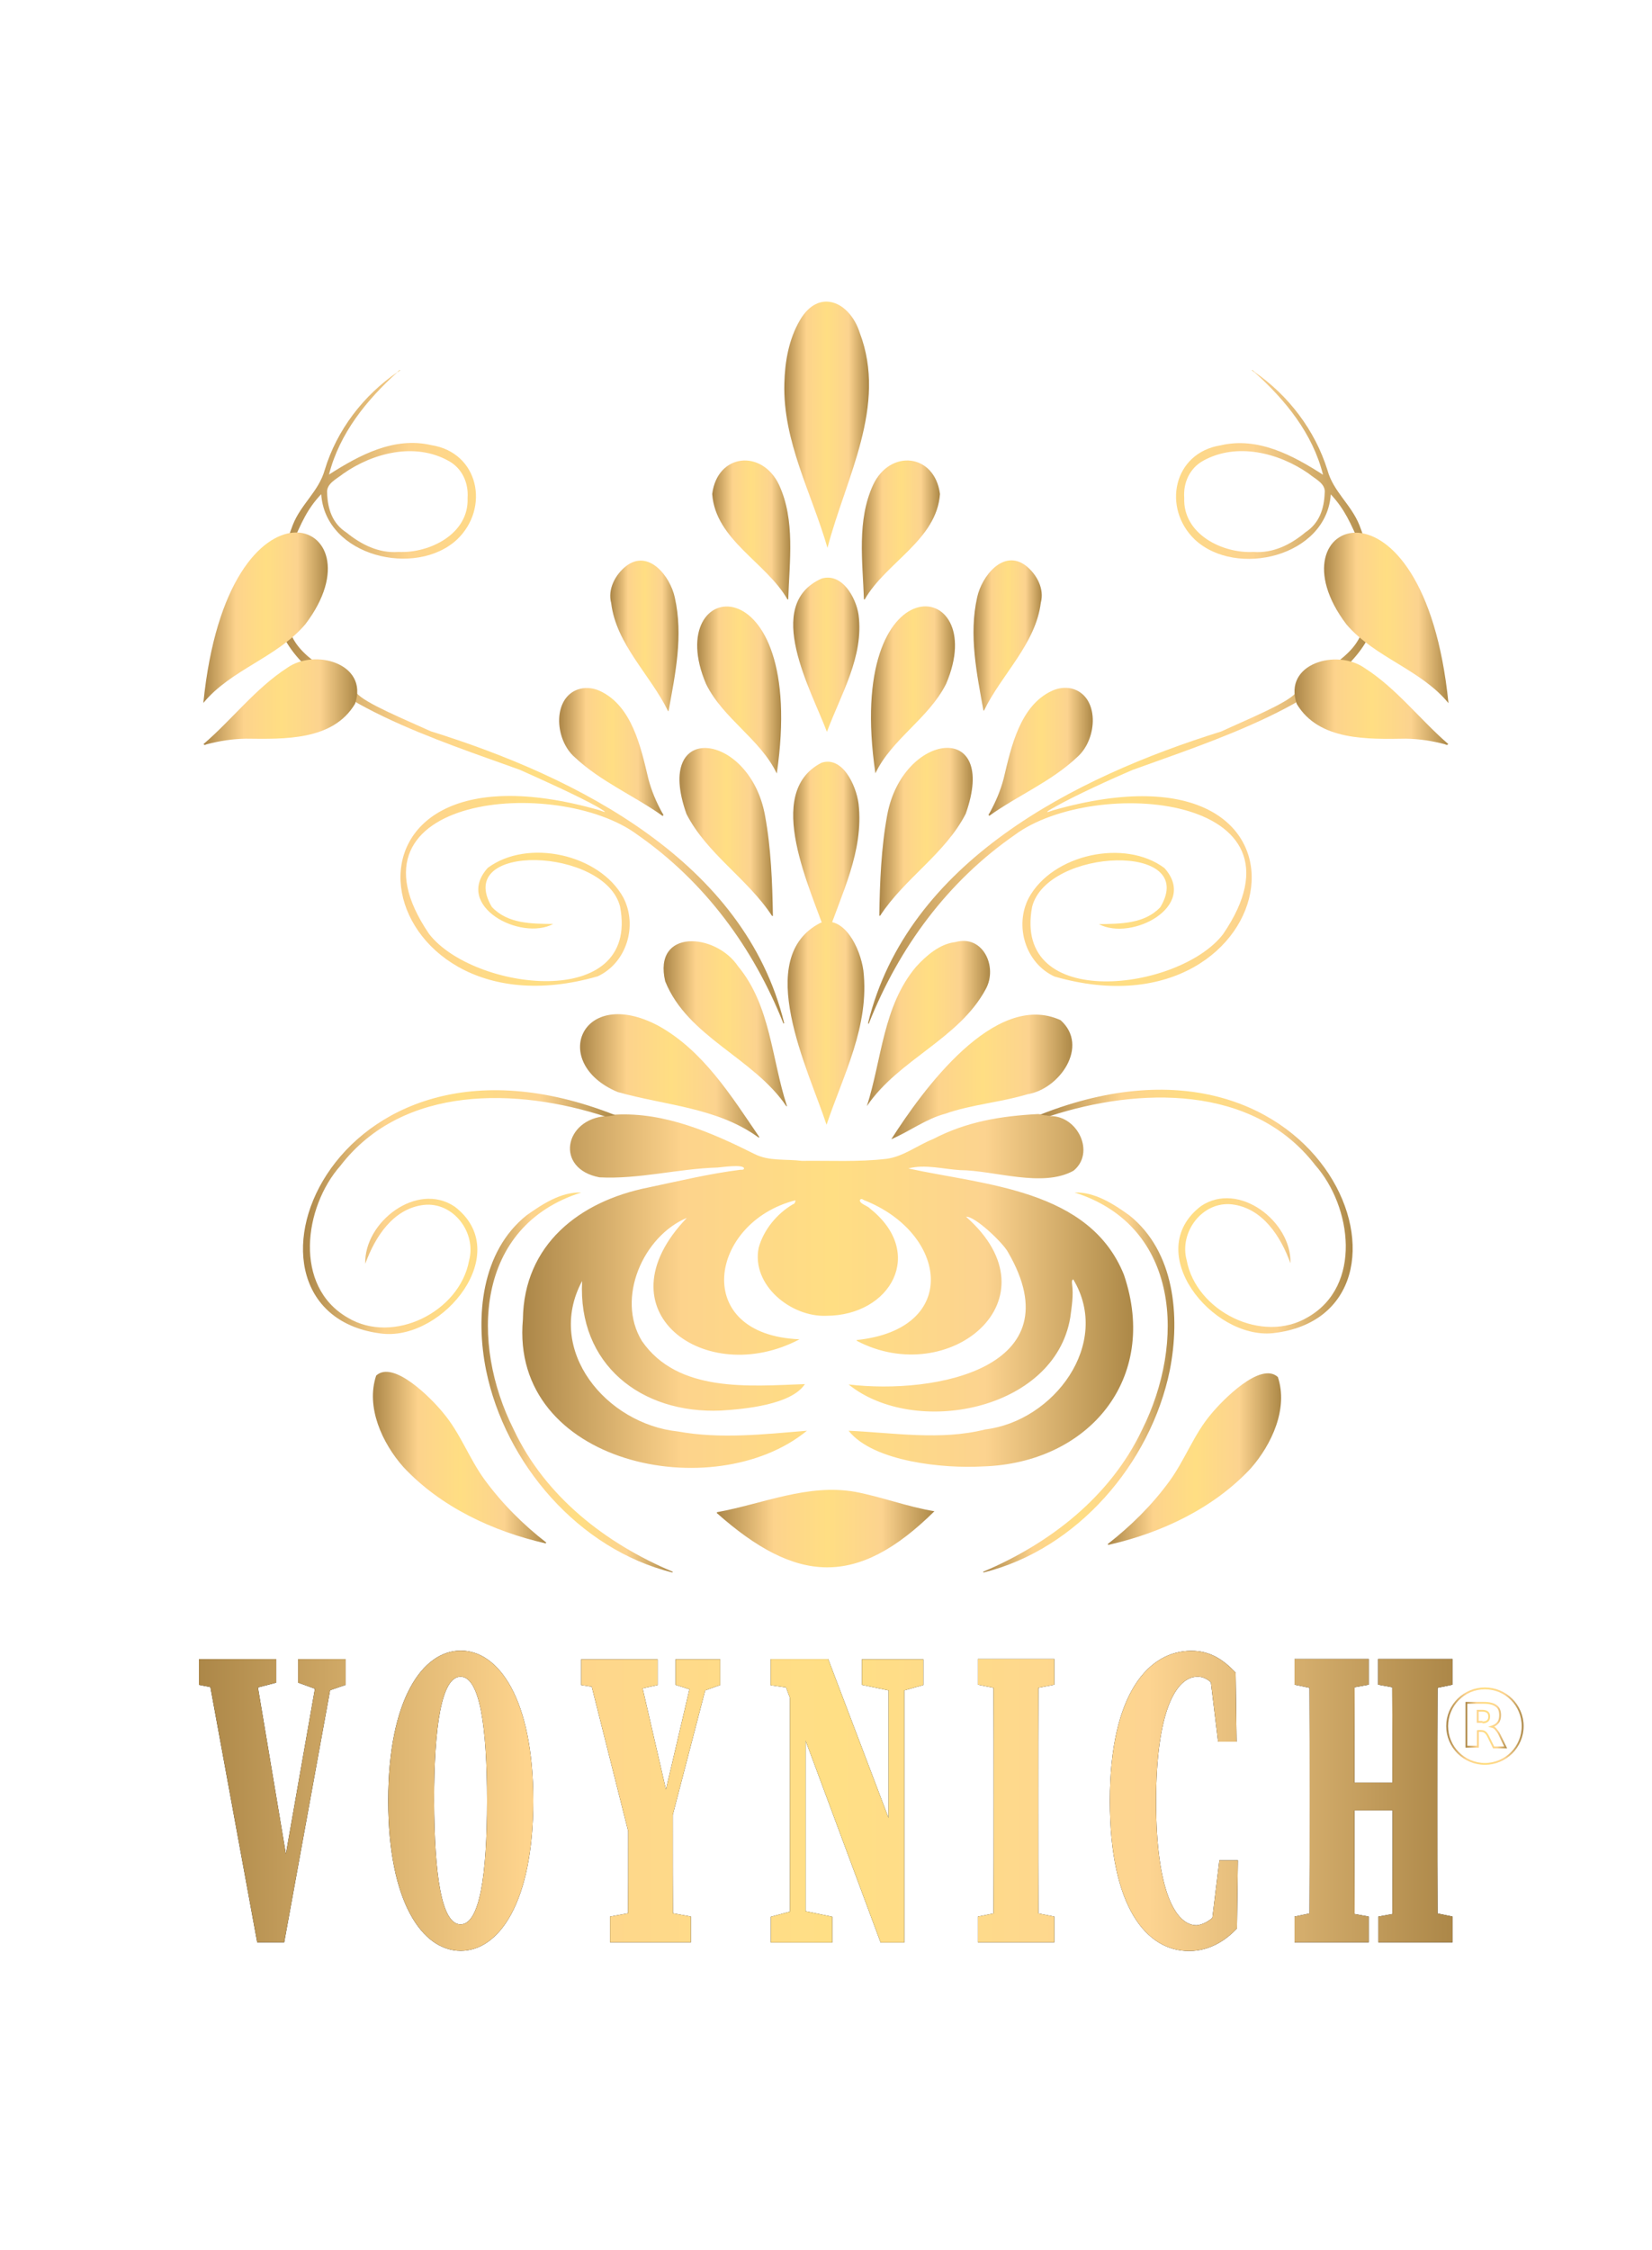 <?xml version="1.0" encoding="utf-8"?>
<!-- Generator: Adobe Illustrator 25.0.0, SVG Export Plug-In . SVG Version: 6.00 Build 0)  -->
<svg version="1.1" id="Capa_1" xmlns="http://www.w3.org/2000/svg" xmlns:xlink="http://www.w3.org/1999/xlink" x="0px" y="0px"
	 viewBox="0 0 892.8 1215.5" style="enable-background:new 0 0 892.8 1215.5;" xml:space="preserve">
<style type="text/css">
	.st0{fill:url(#SVGID_1_);}
	.st1{fill:url(#SVGID_2_);}
	.st2{fill:url(#SVGID_3_);}
	.st3{fill:url(#SVGID_4_);}
	.st4{fill:url(#SVGID_5_);}
	.st5{fill:url(#SVGID_6_);}
	.st6{fill:url(#SVGID_7_);}
	.st7{fill:url(#SVGID_8_);}
	.st8{fill:url(#SVGID_9_);}
	.st9{fill:url(#SVGID_10_);}
	.st10{fill:url(#SVGID_11_);}
	.st11{fill:url(#SVGID_12_);}
	.st12{fill:url(#SVGID_13_);}
	.st13{fill:url(#SVGID_14_);}
	.st14{fill:url(#SVGID_15_);}
	.st15{fill:url(#SVGID_16_);}
	.st16{fill:url(#SVGID_17_);}
	.st17{fill:url(#SVGID_18_);}
	.st18{fill:url(#SVGID_19_);}
	.st19{fill:url(#SVGID_20_);}
	.st20{fill:url(#SVGID_21_);}
	.st21{fill:url(#SVGID_22_);}
	.st22{fill:url(#SVGID_23_);}
	.st23{fill:url(#SVGID_24_);}
	.st24{fill:url(#SVGID_25_);}
	.st25{fill:url(#SVGID_26_);}
	.st26{fill:url(#SVGID_27_);}
	.st27{fill:url(#SVGID_28_);}
	.st28{fill:url(#SVGID_29_);}
	.st29{fill:url(#SVGID_30_);}
	.st30{fill:url(#SVGID_31_);}
	.st31{fill:url(#SVGID_32_);}
	.st32{fill:url(#SVGID_33_);}
	.st33{fill:url(#SVGID_34_);}
	.st34{fill:url(#SVGID_35_);}
	.st35{fill:url(#SVGID_36_);}
	.st36{fill:url(#SVGID_37_);}
	.st37{fill:url(#SVGID_38_);}
	.st38{fill:url(#SVGID_39_);}
	.st39{fill:url(#SVGID_40_);}
	.st40{fill:url(#SVGID_41_);}
	.st41{fill:none;stroke:url(#SVGID_42_);stroke-miterlimit:10;}
	.st42{fill:none;stroke:url(#SVGID_43_);stroke-miterlimit:10;}
</style>
<g>
	<g>
		<g>
			
				<linearGradient id="SVGID_1_" gradientUnits="userSpaceOnUse" x1="367.212" y1="-198.488" x2="417.7" y2="-198.488" gradientTransform="matrix(1 0 0 1 0 648)">
				<stop  offset="0" style="stop-color:#AB8648"/>
				<stop  offset="0.261" style="stop-color:#FDD38C"/>
				<stop  offset="0.506" style="stop-color:#FFDE83"/>
				<stop  offset="0.758" style="stop-color:#FCD38F"/>
				<stop  offset="1" style="stop-color:#AC8847"/>
			</linearGradient>
			<path class="st0" d="M417.2,494.8c-13.2-20.1-35.2-33.5-46.2-55c-18.1-50.9,34.1-44.3,42.4,0.6c3.3,17.8,4,36.3,4.3,54.5
				L417.2,494.8z"/>
			
				<linearGradient id="SVGID_2_" gradientUnits="userSpaceOnUse" x1="376.784" y1="-275.208" x2="422.17" y2="-275.208" gradientTransform="matrix(1 0 0 1 0 648)">
				<stop  offset="0" style="stop-color:#AB8648"/>
				<stop  offset="0.261" style="stop-color:#FDD38C"/>
				<stop  offset="0.506" style="stop-color:#FFDE83"/>
				<stop  offset="0.758" style="stop-color:#FCD38F"/>
				<stop  offset="1" style="stop-color:#AC8847"/>
			</linearGradient>
			<path class="st1" d="M381.6,369.6c-24.8-58,55.1-67.7,38.2,48.3C410.8,399.2,390.8,388.3,381.6,369.6z"/>
			
				<linearGradient id="SVGID_3_" gradientUnits="userSpaceOnUse" x1="384.9" y1="-361.654" x2="427.092" y2="-361.654" gradientTransform="matrix(1 0 0 1 0 648)">
				<stop  offset="0" style="stop-color:#AB8648"/>
				<stop  offset="0.261" style="stop-color:#FDD38C"/>
				<stop  offset="0.506" style="stop-color:#FFDE83"/>
				<stop  offset="0.758" style="stop-color:#FCD38F"/>
				<stop  offset="1" style="stop-color:#AC8847"/>
			</linearGradient>
			<path class="st2" d="M425.6,323.9c-11.5-20.1-38.9-32.1-40.7-57c2.8-22,26.9-24.3,36.1-5c8.9,19.2,5.6,41.5,5,61.9L425.6,323.9z"
				/>
			
				<linearGradient id="SVGID_4_" gradientUnits="userSpaceOnUse" x1="302.183" y1="-241.689" x2="358.389" y2="-241.689" gradientTransform="matrix(1 0 0 1 0 648)">
				<stop  offset="0" style="stop-color:#AB8648"/>
				<stop  offset="0.261" style="stop-color:#FDD38C"/>
				<stop  offset="0.506" style="stop-color:#FFDE83"/>
				<stop  offset="0.758" style="stop-color:#FCD38F"/>
				<stop  offset="1" style="stop-color:#AC8847"/>
			</linearGradient>
			<path class="st3" d="M310.8,409.3c-11.6-9.9-12.3-33.5,2.9-37.2c3.5-0.8,7.2-0.3,10.5,1.2c17.4,8.1,22.1,30.3,26.2,47.5
				c1.7,6.5,4.3,12.6,7.5,18.4c0.3,0.5,0.9,0.9,0.3,1.7C342.7,429.9,324.7,422.3,310.8,409.3z"/>
			
				<linearGradient id="SVGID_5_" gradientUnits="userSpaceOnUse" x1="329.802" y1="-304.455" x2="366.695" y2="-304.455" gradientTransform="matrix(1 0 0 1 0 648)">
				<stop  offset="0" style="stop-color:#AB8648"/>
				<stop  offset="0.261" style="stop-color:#FDD38C"/>
				<stop  offset="0.506" style="stop-color:#FFDE83"/>
				<stop  offset="0.758" style="stop-color:#FCD38F"/>
				<stop  offset="1" style="stop-color:#AC8847"/>
			</linearGradient>
			<path class="st4" d="M361,384.1c-9.6-19.6-28-36-30.7-58.3c-2-7.5,2.3-15.4,8-19.9c12.2-9.5,24,5.5,26.4,17
				c4.6,20.5,0.3,41.1-3.4,61.3H361V384.1z"/>
			
				<linearGradient id="SVGID_6_" gradientUnits="userSpaceOnUse" x1="282.265" y1="49.493" x2="612.397" y2="49.493" gradientTransform="matrix(1 0 0 1 0 648)">
				<stop  offset="0" style="stop-color:#AB8648"/>
				<stop  offset="0.261" style="stop-color:#FDD38C"/>
				<stop  offset="0.506" style="stop-color:#FFDE83"/>
				<stop  offset="0.758" style="stop-color:#FCD38F"/>
				<stop  offset="1" style="stop-color:#AC8847"/>
			</linearGradient>
			<path class="st5" d="M607.4,688.7c-18.6-46.2-75.3-48.4-116.5-57.4c8.8-2.4,18.7,0.3,27.9,0.9c18.5,0.1,44.6,9.7,61.4,0.3
				c11.8-9.7,2.3-29.5-12.4-29.5c-1.4-0.1-3.7-0.9-6.8-1.1c-20.2,1.1-38.4,4-56.7,13.5c-8.5,3.4-16.1,9.5-25.2,10.7
				c-15.2,1.8-30.6,0.9-45.8,1.1c-8.5-1.1-17.7,0.3-25.5-3.7c-23.4-11.7-48.4-22.6-74.9-21.3c-1,0-3.2,0.4-5.2,0.8
				c-22.8,1.5-28,28.5-3.7,33.1c21.4,1.1,42.5-4.7,63.8-5.3c2.6-0.2,13.3-1.8,14.3,0.3c0,1.1-1.2,0.9-1.9,0.9
				c-16.8,2.1-33.3,6.1-49.9,9.6c-37.2,7.4-67.2,30.9-67.7,71.2C275.4,791.4,386.1,814,436.1,773c-23.1,1.9-46.8,4.6-69.7,0.4
				c-38.6-4-72-43.7-51.8-81.3c-2.4,44.9,31.7,71.9,75.1,70c12.7-0.8,38-3.1,45.3-14.3c-30.1,1.1-68.7,4.8-88.1-23.3
				c-14.1-23.1,0.7-56.6,24.3-66.5c-48.3,50.4,10.2,92.4,60.9,65.6c-59-2.4-48.8-63.3-2.2-75.1c-0.1,0.9-0.3,1.9-1.3,2.1
				c-8.7,5.1-15.9,13.8-18.6,23.6c-4,20.2,17.6,37.5,36.6,36.7c34.8-0.1,53.9-34,23.5-58c-1.2-1.5-6-2.6-5.3-4.7
				c0.8-0.8,1.4-0.2,2.1,0.2c45.2,17.7,52.5,69.7-3.9,75.6v0.4c49.9,26.3,109.6-22.4,59.1-67c4.7-0.5,20.2,14.3,22.7,19.2
				c36.3,62.5-39.5,77-86.2,71.4c35.5,28.7,111.3,14.4,119.8-36.1c0.8-6,1.8-12,1-18c-0.1-0.8-0.3-2.3,0.6-2.7
				c21,34.8-10.5,76.6-47.5,81.1c-24.2,6.1-49.4,1.8-73.9,0.7c13.4,16.9,51.9,20.5,72.4,19.3C588.2,790.6,626.6,745.1,607.4,688.7z"
				/>
			
				<linearGradient id="SVGID_7_" gradientUnits="userSpaceOnUse" x1="423.863" y1="-418.52" x2="469.654" y2="-418.52" gradientTransform="matrix(1 0 0 1 0 648)">
				<stop  offset="0" style="stop-color:#AB8648"/>
				<stop  offset="0.261" style="stop-color:#FDD38C"/>
				<stop  offset="0.506" style="stop-color:#FFDE83"/>
				<stop  offset="0.758" style="stop-color:#FCD38F"/>
				<stop  offset="1" style="stop-color:#AC8847"/>
			</linearGradient>
			<path class="st6" d="M447.2,296c-8.5-29.4-24.2-57.6-23.3-88.9c0.3-11.8,2.4-23.8,8.4-34.1c10.2-17.5,26.9-10.1,32.3,6.7
				C479.7,219.3,457.1,258.1,447.2,296z"/>
			
				<linearGradient id="SVGID_8_" gradientUnits="userSpaceOnUse" x1="387.3" y1="177.871" x2="505" y2="177.871" gradientTransform="matrix(1 0 0 1 0 648)">
				<stop  offset="0" style="stop-color:#AB8648"/>
				<stop  offset="0.261" style="stop-color:#FDD38C"/>
				<stop  offset="0.506" style="stop-color:#FFDE83"/>
				<stop  offset="0.758" style="stop-color:#FCD38F"/>
				<stop  offset="1" style="stop-color:#AC8847"/>
			</linearGradient>
			<path class="st7" d="M505,816.5c-41.9,41.4-74.7,39.1-117.7,0.9l0.3-0.4c24.7-4.5,48.9-15.5,74.5-11
				C476.4,808.7,490.4,814.1,505,816.5z"/>
			
				<linearGradient id="SVGID_9_" gradientUnits="userSpaceOnUse" x1="598.7" y1="140.337" x2="692.361" y2="140.337" gradientTransform="matrix(1 0 0 1 0 648)">
				<stop  offset="0" style="stop-color:#AB8648"/>
				<stop  offset="0.261" style="stop-color:#FDD38C"/>
				<stop  offset="0.506" style="stop-color:#FFDE83"/>
				<stop  offset="0.758" style="stop-color:#FCD38F"/>
				<stop  offset="1" style="stop-color:#AC8847"/>
			</linearGradient>
			<path class="st8" d="M598.7,834.2c12.5-9.8,23.8-20.9,33.2-33.8c8.5-11.6,13.3-25.5,22.7-36.5c6.1-7.4,26.7-28.5,36-19.9
				c5.7,17-3.3,36.4-14.6,49.3c-20.2,21.7-48.6,35-77.1,41.4C598.8,834.5,598.7,834.4,598.7,834.2z"/>
			
				<linearGradient id="SVGID_10_" gradientUnits="userSpaceOnUse" x1="313.475" y1="-66.726" x2="410.4" y2="-66.726" gradientTransform="matrix(1 0 0 1 0 648)">
				<stop  offset="0" style="stop-color:#AB8648"/>
				<stop  offset="0.261" style="stop-color:#FDD38C"/>
				<stop  offset="0.506" style="stop-color:#FFDE83"/>
				<stop  offset="0.758" style="stop-color:#FCD38F"/>
				<stop  offset="1" style="stop-color:#AC8847"/>
			</linearGradient>
			<path class="st9" d="M410,614.6c-22.4-16.3-50.5-17.3-76.2-24.6c-37-15.5-19.8-57.9,22-35.8c24.2,13.4,39.4,37.9,54.6,60.2
				L410,614.6z"/>
			
				<linearGradient id="SVGID_11_" gradientUnits="userSpaceOnUse" x1="481.7" y1="-66.156" x2="579.517" y2="-66.156" gradientTransform="matrix(1 0 0 1 0 648)">
				<stop  offset="0" style="stop-color:#AB8648"/>
				<stop  offset="0.261" style="stop-color:#FDD38C"/>
				<stop  offset="0.506" style="stop-color:#FFDE83"/>
				<stop  offset="0.758" style="stop-color:#FCD38F"/>
				<stop  offset="1" style="stop-color:#AC8847"/>
			</linearGradient>
			<path class="st10" d="M481.7,615.5c16.6-26,55.9-80.7,91.5-64.3c15.6,14-0.5,37.2-17.9,40c-14.6,4.4-30.2,5.5-44.7,10.6
				C500.3,604.6,491.5,611.3,481.7,615.5z"/>
			
				<linearGradient id="SVGID_12_" gradientUnits="userSpaceOnUse" x1="358.632" y1="-94.884" x2="425.228" y2="-94.884" gradientTransform="matrix(1 0 0 1 0 648)">
				<stop  offset="0" style="stop-color:#AB8648"/>
				<stop  offset="0.261" style="stop-color:#FDD38C"/>
				<stop  offset="0.506" style="stop-color:#FFDE83"/>
				<stop  offset="0.758" style="stop-color:#FCD38F"/>
				<stop  offset="1" style="stop-color:#AC8847"/>
			</linearGradient>
			<path class="st11" d="M425,597.7c-17.8-26.3-53.3-37.3-65.5-67.5c-6.7-28.6,27.2-26.3,39.4-8.1c17.6,21.2,18.1,50.2,26.4,75.5
				L425,597.7z"/>
			
				<linearGradient id="SVGID_13_" gradientUnits="userSpaceOnUse" x1="475.2" y1="-198.57" x2="525.688" y2="-198.57" gradientTransform="matrix(1 0 0 1 0 648)">
				<stop  offset="0" style="stop-color:#AB8648"/>
				<stop  offset="0.261" style="stop-color:#FDD38C"/>
				<stop  offset="0.506" style="stop-color:#FFDE83"/>
				<stop  offset="0.758" style="stop-color:#FCD38F"/>
				<stop  offset="1" style="stop-color:#AC8847"/>
			</linearGradient>
			<path class="st12" d="M475.2,494.8c0.3-18.2,1-36.7,4.3-54.5c8.3-44.8,60.5-51.5,42.4-0.6c-11.1,21.6-33,34.8-46.2,55
				L475.2,494.8z"/>
			
				<linearGradient id="SVGID_14_" gradientUnits="userSpaceOnUse" x1="468.5" y1="-95.018" x2="535.065" y2="-95.018" gradientTransform="matrix(1 0 0 1 0 648)">
				<stop  offset="0" style="stop-color:#AB8648"/>
				<stop  offset="0.261" style="stop-color:#FDD38C"/>
				<stop  offset="0.506" style="stop-color:#FFDE83"/>
				<stop  offset="0.758" style="stop-color:#FCD38F"/>
				<stop  offset="1" style="stop-color:#AC8847"/>
			</linearGradient>
			<path class="st13" d="M468.5,597.6c8.1-25.3,8.7-54.1,26.6-75.3c5.5-6,12.8-12.4,21.2-13.3c14.9-4.2,23,13.3,16.5,25.3
				C518.3,561.4,485.7,572.3,468.5,597.6z"/>
			
				<linearGradient id="SVGID_15_" gradientUnits="userSpaceOnUse" x1="470.707" y1="-275.292" x2="516.111" y2="-275.292" gradientTransform="matrix(1 0 0 1 0 648)">
				<stop  offset="0" style="stop-color:#AB8648"/>
				<stop  offset="0.261" style="stop-color:#FDD38C"/>
				<stop  offset="0.506" style="stop-color:#FFDE83"/>
				<stop  offset="0.758" style="stop-color:#FCD38F"/>
				<stop  offset="1" style="stop-color:#AC8847"/>
			</linearGradient>
			<path class="st14" d="M473.1,417.8c-17-115.9,63-106.3,38.2-48.3C501.9,388.2,482,399.2,473.1,417.8z"/>
			
				<linearGradient id="SVGID_16_" gradientUnits="userSpaceOnUse" x1="428.674" y1="-294.254" x2="464.434" y2="-294.254" gradientTransform="matrix(1 0 0 1 0 648)">
				<stop  offset="0" style="stop-color:#AB8648"/>
				<stop  offset="0.261" style="stop-color:#FDD38C"/>
				<stop  offset="0.506" style="stop-color:#FFDE83"/>
				<stop  offset="0.758" style="stop-color:#FCD38F"/>
				<stop  offset="1" style="stop-color:#AC8847"/>
			</linearGradient>
			<path class="st15" d="M446.9,395.4c-8.5-22.6-34.7-68.6-2.9-82.8c11.1-3.3,18.6,10.2,20,19.6
				C466.9,354.8,454.6,374.8,446.9,395.4z"/>
			
				<linearGradient id="SVGID_17_" gradientUnits="userSpaceOnUse" x1="465.716" y1="-361.654" x2="507.904" y2="-361.654" gradientTransform="matrix(1 0 0 1 0 648)">
				<stop  offset="0" style="stop-color:#AB8648"/>
				<stop  offset="0.261" style="stop-color:#FDD38C"/>
				<stop  offset="0.506" style="stop-color:#FFDE83"/>
				<stop  offset="0.758" style="stop-color:#FCD38F"/>
				<stop  offset="1" style="stop-color:#AC8847"/>
			</linearGradient>
			<path class="st16" d="M466.9,323.8c-0.7-20.5-3.9-42.7,5-61.9c9.1-19.3,33.2-17,36.1,5c-1.8,24.9-29.2,36.9-40.7,57L466.9,323.8z
				"/>
			
				<linearGradient id="SVGID_18_" gradientUnits="userSpaceOnUse" x1="534.318" y1="-241.789" x2="590.578" y2="-241.789" gradientTransform="matrix(1 0 0 1 0 648)">
				<stop  offset="0" style="stop-color:#AB8648"/>
				<stop  offset="0.261" style="stop-color:#FDD38C"/>
				<stop  offset="0.506" style="stop-color:#FFDE83"/>
				<stop  offset="0.758" style="stop-color:#FCD38F"/>
				<stop  offset="1" style="stop-color:#AC8847"/>
			</linearGradient>
			<path class="st17" d="M534.6,440.8c-0.7-0.8,0.1-1.2,0.3-1.7c3.2-5.9,5.8-11.9,7.5-18.4c4.1-17.2,8.8-39.5,26.2-47.5
				c3.3-1.5,7-2,10.5-1.2c15.2,3.8,14.4,27.3,2.9,37.2C568.1,422.3,550,429.8,534.6,440.8z"/>
			
				<linearGradient id="SVGID_19_" gradientUnits="userSpaceOnUse" x1="526.125" y1="-304.624" x2="563.046" y2="-304.624" gradientTransform="matrix(1 0 0 1 0 648)">
				<stop  offset="0" style="stop-color:#AB8648"/>
				<stop  offset="0.261" style="stop-color:#FDD38C"/>
				<stop  offset="0.506" style="stop-color:#FFDE83"/>
				<stop  offset="0.758" style="stop-color:#FCD38F"/>
				<stop  offset="1" style="stop-color:#AC8847"/>
			</linearGradient>
			<path class="st18" d="M531.5,384c-3.6-20.1-8-40.9-3.4-61.3c2.4-11.3,14.2-26.4,26.4-17c5.8,4.6,10,12.4,8,19.9
				c-2.8,22.4-21.2,38.7-30.7,58.3h-0.3V384z"/>
			
				<linearGradient id="SVGID_20_" gradientUnits="userSpaceOnUse" x1="531.3" y1="98.941" x2="634.661" y2="98.941" gradientTransform="matrix(1 0 0 1 0 648)">
				<stop  offset="0" style="stop-color:#AB8648"/>
				<stop  offset="0.261" style="stop-color:#FDD38C"/>
				<stop  offset="0.506" style="stop-color:#FFDE83"/>
				<stop  offset="0.758" style="stop-color:#FCD38F"/>
				<stop  offset="1" style="stop-color:#AC8847"/>
			</linearGradient>
			<path class="st19" d="M580.8,644.3c10.7-0.4,20.9,6.1,29.5,12.3c24.6,19.6,27.6,54.7,21.9,83.7c-10.3,50.4-50.1,96.8-100.7,109.3
				l-0.2-0.4c36.2-15.3,68.9-40.7,86-76.9C640.6,725.7,638,662.5,580.8,644.3z"/>
			
				<linearGradient id="SVGID_21_" gradientUnits="userSpaceOnUse" x1="428.674" y1="-189.081" x2="464.434" y2="-189.081" gradientTransform="matrix(1 0 0 1 0 648)">
				<stop  offset="0" style="stop-color:#AB8648"/>
				<stop  offset="0.261" style="stop-color:#FDD38C"/>
				<stop  offset="0.506" style="stop-color:#FFDE83"/>
				<stop  offset="0.758" style="stop-color:#FCD38F"/>
				<stop  offset="1" style="stop-color:#AC8847"/>
			</linearGradient>
			<path class="st20" d="M446.9,506.3c-8.5-25.7-34.7-78-2.9-94.2c11.1-3.7,18.6,11.7,20,22.2C466.9,460.3,454.6,483,446.9,506.3z"
				/>
			
				<linearGradient id="SVGID_22_" gradientUnits="userSpaceOnUse" x1="425.657" y1="-95.178" x2="467.115" y2="-95.178" gradientTransform="matrix(1 0 0 1 0 648)">
				<stop  offset="0" style="stop-color:#AB8648"/>
				<stop  offset="0.261" style="stop-color:#FDD38C"/>
				<stop  offset="0.506" style="stop-color:#FFDE83"/>
				<stop  offset="0.758" style="stop-color:#FCD38F"/>
				<stop  offset="1" style="stop-color:#AC8847"/>
			</linearGradient>
			<path class="st21" d="M446.7,607.7c-9.8-29.8-40.1-90.3-3.3-109.1c12.8-4.3,21.5,13.5,23.2,25.8
				C470,554.4,455.8,580.6,446.7,607.7z"/>
			
				<linearGradient id="SVGID_23_" gradientUnits="userSpaceOnUse" x1="201.539" y1="139.534" x2="295.2" y2="139.534" gradientTransform="matrix(1 0 0 1 0 648)">
				<stop  offset="0" style="stop-color:#AB8648"/>
				<stop  offset="0.261" style="stop-color:#FDD38C"/>
				<stop  offset="0.506" style="stop-color:#FFDE83"/>
				<stop  offset="0.758" style="stop-color:#FCD38F"/>
				<stop  offset="1" style="stop-color:#AC8847"/>
			</linearGradient>
			<path class="st22" d="M295,833.9c-28.6-6.5-56.9-19.7-77.1-41.4c-11.3-12.8-20.3-32.2-14.6-49.3c9.3-8.6,29.9,12.4,36,19.9
				c9.4,11,14.2,24.9,22.7,36.5c9.4,12.8,20.6,24,33.2,33.8C295.1,833.5,295,833.7,295,833.9z"/>
			<g>
				
					<linearGradient id="SVGID_24_" gradientUnits="userSpaceOnUse" x1="469.1" y1="-271" x2="743.749" y2="-271" gradientTransform="matrix(1 0 0 1 0 648)">
					<stop  offset="0" style="stop-color:#AB8648"/>
					<stop  offset="0.261" style="stop-color:#FDD38C"/>
					<stop  offset="0.506" style="stop-color:#FFDE83"/>
					<stop  offset="0.758" style="stop-color:#FCD38F"/>
					<stop  offset="1" style="stop-color:#AC8847"/>
				</linearGradient>
				<path class="st23" d="M677.9,200.9c18.5,12.8,32.8,31.6,39.5,53.1c3.2,11.7,12.8,18.5,17.3,29.8c6.9,17.7,13.1,48.8,5.7,58.8
					c-16.6,36.3-86.8,58.3-128.4,73.4c-10.3,4.4-31.3,13.9-42.1,20.1c-0.6,0.3-8.1,4.4-0.8,1.7c158.5-45.1,126.7,126.1,0.8,89.8
					c-15.7-7.2-21.8-27.4-13.9-42.5c12.8-23.6,51.9-32.1,73.3-16.1c18.5,20.6-17.7,39.7-35.4,30.3c11.6-0.2,24.7-0.1,33.2-9.2
					c21-35.2-61.1-32.1-69.3-0.2C547,547,637.5,535.4,661,504.7c51.5-75.4-69.5-85.6-112.6-53.6c-36.4,25.3-62.6,60.9-78.9,102
					l-0.4-0.2c21.2-87.3,111.6-133,190.9-157.7c13.4-6.2,35.9-15.4,40.1-20.7c26.8-21,37.4-22.2,38.8-48.8c1.3-10.3,0-20.8-3.6-30.6
					c-5.4-12.8-8.8-20.2-16.1-28c-2.3,33.7-51.2,45.3-73.5,24.4c-17.7-17-11.7-46.8,14-50.9c20.1-4.7,39,5.4,55.3,15.9
					c-5.6-22.3-20.3-40.4-37.2-55.5L677.9,200.9z M677.4,298.2c10.6,0.8,20.1-3.9,28.1-10.6c7.5-4.9,10.1-12.7,10.4-21.2
					c0.7-5.2-5.2-7.6-8.6-10.5c-16.2-11.3-38.9-17-57-7c-7.3,4-10.9,11.9-10.3,20.1C639.2,288.4,660.4,299.1,677.4,298.2
					L677.4,298.2z"/>
				
					<linearGradient id="SVGID_25_" gradientUnits="userSpaceOnUse" x1="676.624" y1="-447.55" x2="677.883" y2="-447.55" gradientTransform="matrix(1 0 0 1 0 648)">
					<stop  offset="0" style="stop-color:#AB8648"/>
					<stop  offset="0.261" style="stop-color:#FDD38C"/>
					<stop  offset="0.506" style="stop-color:#FFDE83"/>
					<stop  offset="0.758" style="stop-color:#FCD38F"/>
					<stop  offset="1" style="stop-color:#AC8847"/>
				</linearGradient>
				<path class="st24" d="M677.8,201l-1.2-0.8l0.2-0.3l1.1,0.9L677.8,201z"/>
				
					<linearGradient id="SVGID_26_" gradientUnits="userSpaceOnUse" x1="699.59" y1="-268.625" x2="782.7" y2="-268.625" gradientTransform="matrix(1 0 0 1 0 648)">
					<stop  offset="0" style="stop-color:#AB8648"/>
					<stop  offset="0.261" style="stop-color:#FDD38C"/>
					<stop  offset="0.506" style="stop-color:#FFDE83"/>
					<stop  offset="0.758" style="stop-color:#FCD38F"/>
					<stop  offset="1" style="stop-color:#AC8847"/>
				</linearGradient>
				<path class="st25" d="M782.7,402c-0.7,0.8-1.3,0.3-1.8,0.1c-6.9-1.8-13.9-2.9-21.1-3c-20.5,0.3-47.1,1.2-59-18.8
					c-7.5-21.9,21.7-30,36.8-19.3C754.8,372,767.3,388.7,782.7,402z"/>
				
					<linearGradient id="SVGID_27_" gradientUnits="userSpaceOnUse" x1="715.565" y1="-314.149" x2="782.8" y2="-314.149" gradientTransform="matrix(1 0 0 1 0 648)">
					<stop  offset="0" style="stop-color:#AB8648"/>
					<stop  offset="0.261" style="stop-color:#FDD38C"/>
					<stop  offset="0.506" style="stop-color:#FFDE83"/>
					<stop  offset="0.758" style="stop-color:#FCD38F"/>
					<stop  offset="1" style="stop-color:#AC8847"/>
				</linearGradient>
				<path class="st26" d="M727.7,337.4c-43.2-56.8,41.8-89.5,55.1,42.5C767.9,361.7,743,355.3,727.7,337.4z"/>
			</g>
			
				<linearGradient id="SVGID_28_" gradientUnits="userSpaceOnUse" x1="149.151" y1="-271.05" x2="423.8" y2="-271.05" gradientTransform="matrix(1 0 0 1 0 648)">
				<stop  offset="0" style="stop-color:#AB8648"/>
				<stop  offset="0.261" style="stop-color:#FDD38C"/>
				<stop  offset="0.506" style="stop-color:#FFDE83"/>
				<stop  offset="0.758" style="stop-color:#FCD38F"/>
				<stop  offset="1" style="stop-color:#AC8847"/>
			</linearGradient>
			<path class="st27" d="M215,200.9c-16.9,15.2-31.5,33.2-37.2,55.5c16.4-10.5,35.2-20.6,55.3-15.9c25.7,4,31.7,33.9,14,50.9
				c-22.3,20.9-71.3,9.2-73.5-24.4c-7.3,7.7-10.7,15.1-16.1,28c-3.6,9.7-4.9,20.2-3.6,30.6c1.4,26.6,12,27.9,38.8,48.8
				c4.2,5.4,26.8,14.6,40.1,20.7c79.3,24.7,169.7,70.4,191,157.7l-0.4,0.2c-16.3-41-42.5-76.6-78.9-102
				c-43.1-32.1-164-21.8-112.6,53.6c23.6,30.6,114.1,42.3,103.2-14.8c-8.1-32-90.2-35-69.3,0.2c8.6,9.2,21.7,9.1,33.2,9.2
				c-17.7,9.4-53.9-9.7-35.4-30.3c21.5-16,60.4-7.5,73.3,16.1c7.8,15.1,1.8,35.2-13.9,42.5c-125.9,36.3-157.7-135,0.8-89.8
				c7.2,2.8-0.3-1.3-0.8-1.7c-10.8-6.1-31.8-15.5-42.1-20.1c-41.6-15.1-111.8-37-128.4-73.4c-7.4-10-1.2-41,5.7-58.8
				c4.4-11.3,14-18.1,17.3-29.8C182,232.4,196.4,213.6,215,200.9L215,200.9z M215.3,298.2c17,0.8,38.2-9.8,37.4-29.1
				c0.6-8.1-2.9-16.1-10.3-20.1c-18.1-10.1-40.8-4.4-57,7c-3.4,2.8-9.2,5.2-8.6,10.5c0.3,8.6,2.9,16.4,10.4,21.2
				C195.2,294.2,204.7,299,215.3,298.2L215.3,298.2z"/>
			
				<linearGradient id="SVGID_29_" gradientUnits="userSpaceOnUse" x1="214.869" y1="-447.55" x2="216.128" y2="-447.55" gradientTransform="matrix(1 0 0 1 0 648)">
				<stop  offset="0" style="stop-color:#AB8648"/>
				<stop  offset="0.261" style="stop-color:#FDD38C"/>
				<stop  offset="0.506" style="stop-color:#FFDE83"/>
				<stop  offset="0.758" style="stop-color:#FCD38F"/>
				<stop  offset="1" style="stop-color:#AC8847"/>
			</linearGradient>
			<path class="st28" d="M214.9,200.8l1.1-0.9l0.2,0.3L215,201L214.9,200.8z"/>
			
				<linearGradient id="SVGID_30_" gradientUnits="userSpaceOnUse" x1="110" y1="-268.659" x2="193.078" y2="-268.659" gradientTransform="matrix(1 0 0 1 0 648)">
				<stop  offset="0" style="stop-color:#AB8648"/>
				<stop  offset="0.261" style="stop-color:#FDD38C"/>
				<stop  offset="0.506" style="stop-color:#FFDE83"/>
				<stop  offset="0.758" style="stop-color:#FCD38F"/>
				<stop  offset="1" style="stop-color:#AC8847"/>
			</linearGradient>
			<path class="st29" d="M155.1,360.9c14.9-10.7,44.2-2.5,36.8,19.3c-11.9,20.1-38.5,19.1-59,18.9c-7.1,0.1-14.2,1.2-21.1,3
				c-0.6,0.1-1.2,0.8-1.8-0.1C125.5,388.7,138,372,155.1,360.9z"/>
			
				<linearGradient id="SVGID_31_" gradientUnits="userSpaceOnUse" x1="109.9" y1="-314.249" x2="177.174" y2="-314.249" gradientTransform="matrix(1 0 0 1 0 648)">
				<stop  offset="0" style="stop-color:#AB8648"/>
				<stop  offset="0.261" style="stop-color:#FDD38C"/>
				<stop  offset="0.506" style="stop-color:#FFDE83"/>
				<stop  offset="0.758" style="stop-color:#FCD38F"/>
				<stop  offset="1" style="stop-color:#AC8847"/>
			</linearGradient>
			<path class="st30" d="M109.9,379.8c13.3-132,98.4-99.3,55.1-42.5C149.7,355.3,124.8,361.7,109.9,379.8z"/>
			
				<linearGradient id="SVGID_32_" gradientUnits="userSpaceOnUse" x1="163.748" y1="6.889" x2="332.505" y2="6.889" gradientTransform="matrix(1 0 0 1 0 648)">
				<stop  offset="0" style="stop-color:#AB8648"/>
				<stop  offset="0.261" style="stop-color:#FDD38C"/>
				<stop  offset="0.506" style="stop-color:#FFDE83"/>
				<stop  offset="0.758" style="stop-color:#FCD38F"/>
				<stop  offset="1" style="stop-color:#AC8847"/>
			</linearGradient>
			<path class="st31" d="M327.3,603.3c-0.2,0,5.4-0.8,5.2-0.8C176.4,540.8,114.7,710.4,207,720.6c32.8,3.2,71.1-44,38.7-68.7
				c-20.4-13.7-49,8.4-48.3,30.9c5.3-14.5,15-29.8,31.6-31.8c16-1.8,28.6,15,24.5,30.1c-5.1,27.7-41,45.6-65.6,30.8
				c-29.4-16.9-23.7-59.7-3.9-82.1C217.9,585.8,279.8,587.8,327.3,603.3z"/>
			
				<linearGradient id="SVGID_33_" gradientUnits="userSpaceOnUse" x1="562.195" y1="6.606" x2="731.028" y2="6.606" gradientTransform="matrix(1 0 0 1 0 648)">
				<stop  offset="0" style="stop-color:#AB8648"/>
				<stop  offset="0.261" style="stop-color:#FDD38C"/>
				<stop  offset="0.506" style="stop-color:#FFDE83"/>
				<stop  offset="0.758" style="stop-color:#FCD38F"/>
				<stop  offset="1" style="stop-color:#AC8847"/>
			</linearGradient>
			<path class="st32" d="M567.4,603c0.2,0-5.4-0.8-5.2-0.8c156.1-61.6,217.9,107.9,125.6,118.1c-32.8,3.2-71.1-44-38.7-68.7
				c20.4-13.7,49,8.4,48.3,30.9c-5.3-14.5-15-29.8-31.6-31.8c-16-1.8-28.6,15-24.5,30.1c5.1,27.7,41,45.6,65.6,30.8
				c29.4-16.9,23.7-59.7,3.9-82.1C676.9,585.6,615.1,587.5,567.4,603z"/>
			
				<linearGradient id="SVGID_34_" gradientUnits="userSpaceOnUse" x1="260.196" y1="98.941" x2="363.6" y2="98.941" gradientTransform="matrix(1 0 0 1 0 648)">
				<stop  offset="0" style="stop-color:#AB8648"/>
				<stop  offset="0.261" style="stop-color:#FDD38C"/>
				<stop  offset="0.506" style="stop-color:#FFDE83"/>
				<stop  offset="0.758" style="stop-color:#FCD38F"/>
				<stop  offset="1" style="stop-color:#AC8847"/>
			</linearGradient>
			<path class="st33" d="M277.6,772.3c17,36.2,49.7,61.6,86,76.9l-0.2,0.4c-50.6-12.5-90.4-58.8-100.7-109.3
				c-5.8-29-2.7-64,21.9-83.7c8.6-6.1,18.7-12.7,29.5-12.3C256.7,662.5,254.1,725.7,277.6,772.3z"/>
		</g>
	</g>
</g>
<g>
	<g>
		<path d="M113.7,911.5l-6.2-1.2v-13.9h41.8v12.7l-9.9,2.6l15.1,90l15.7-89.3l-9.1-3.3v-12.7h25.7v13.9l-8.4,2.9l-24.8,136.2H139
			L113.7,911.5z"/>
		<path d="M288.2,972.9c0,55.1-18.6,81.1-39.2,81.1s-39.2-26-39.2-81.1s18.8-81.1,39.2-81.1S288.2,917.8,288.2,972.9z M248.9,1039.7
			c10.3,0,14.3-26.4,14.3-66.8c0-40-3.9-67-14.3-67c-10.3,0-14.3,26.9-14.3,67C234.8,1013.2,238.6,1039.7,248.9,1039.7z"/>
		<path d="M365.1,896.5h24.1v13.9l-8.1,2.9l-17.5,67.2c0,26.4,0,39.9,0.1,53.2l9.7,1.8v13.9h-43.7v-13.9l9.7-1.8
			c0.1-11.8,0.1-23.9,0.1-44.3l-19.7-78.1l-5.7-0.9v-13.9h41.3v13.9l-8.1,1.8l12.6,54.6l12.7-54.1l-7.5-2.4V896.5L365.1,896.5z"/>
		<path d="M465.8,896.5H499v13.9l-10.3,2.9v136.2h-12.8l-40.5-109v92.1l14.4,3v13.9h-33.2v-13.9l10.3-2.8V917.3l-2.1-5.6l-8.3-1.2
			v-14.1h31.1l32.6,85.8v-68.9l-14.4-3L465.8,896.5L465.8,896.5z"/>
		<path d="M537,969.1c0-19,0-38.2-0.1-57.2l-8.4-1.7v-13.9h41.3v13.9l-8.6,1.7c-0.1,18.7-0.1,37.9-0.1,57.2v7.3
			c0,19.2,0,38.4,0.1,57.4l8.6,1.7v13.9h-41.3v-13.9l8.4-1.7c0.1-18.7,0.1-37.9,0.1-57.2V969.1z"/>
		<path d="M655.2,1036.2l3.8-31.1h10l-0.5,36.8c-6.1,6.5-14.8,12.2-25.9,12.2c-23,0-42.8-23.7-42.8-81.1c0-58.8,21.5-81.1,44-81.1
			c10.2,0,17.2,4.7,24,11.8l0.5,37.3h-10l-3.9-32.1c-2.4-2.1-4.6-3-7.2-3c-11.7,0-22.4,18.7-22.4,67.5c0,48.5,10.6,66.8,21.9,66.8
			C649.6,1039.9,652.5,1038.5,655.2,1036.2z"/>
		<path d="M707.8,969.1c0-19,0-38.2-0.1-57.2l-8.1-1.7v-13.9h40.1v13.9l-7.6,1.4c-0.1,16.9-0.1,34.2-0.1,51.5h20.5
			c0-17.1,0-34.4-0.1-51.5l-7.6-1.4v-13.9H785v13.9l-8.1,1.7c-0.1,18.7-0.1,37.9-0.1,57.2v7.5c0,19,0,38.2,0.1,57.2l8.1,1.7v13.9
			h-40.1v-13.9l7.6-1.4c0.1-19,0.1-38.2,0.1-56H732c0,19.7,0,37.9,0.1,56l7.6,1.4v13.9h-40.1v-13.9l8.1-1.7
			c0.1-18.7,0.1-37.9,0.1-57.2L707.8,969.1L707.8,969.1z"/>
	</g>
	<g>
		
			<linearGradient id="SVGID_35_" gradientUnits="userSpaceOnUse" x1="107.5" y1="324.9" x2="784.761" y2="324.9" gradientTransform="matrix(1 0 0 1 0 648)">
			<stop  offset="0" style="stop-color:#AC8748"/>
			<stop  offset="0.261" style="stop-color:#FED48D"/>
			<stop  offset="0.506" style="stop-color:#FFDF85"/>
			<stop  offset="0.758" style="stop-color:#FDD491"/>
			<stop  offset="1" style="stop-color:#AC8748"/>
		</linearGradient>
		<path class="st34" d="M113.7,911.5l-6.2-1.2v-13.9h41.8v12.7l-9.9,2.6l15.1,90l15.7-89.3l-9.1-3.3v-12.7h25.7v13.9l-8.4,2.9
			l-24.8,136.2H139L113.7,911.5z"/>
		
			<linearGradient id="SVGID_36_" gradientUnits="userSpaceOnUse" x1="107.508" y1="324.9" x2="784.769" y2="324.9" gradientTransform="matrix(1 0 0 1 0 648)">
			<stop  offset="0" style="stop-color:#AC8748"/>
			<stop  offset="0.261" style="stop-color:#FED48D"/>
			<stop  offset="0.506" style="stop-color:#FFDF85"/>
			<stop  offset="0.758" style="stop-color:#FDD491"/>
			<stop  offset="1" style="stop-color:#AC8748"/>
		</linearGradient>
		<path class="st35" d="M288.2,972.9c0,55.1-18.6,81.1-39.2,81.1s-39.2-26-39.2-81.1s18.8-81.1,39.2-81.1S288.2,917.8,288.2,972.9z
			 M248.9,1039.7c10.3,0,14.3-26.4,14.3-66.8c0-40-3.9-67-14.3-67c-10.3,0-14.3,26.9-14.3,67
			C234.8,1013.2,238.6,1039.7,248.9,1039.7z"/>
		
			<linearGradient id="SVGID_37_" gradientUnits="userSpaceOnUse" x1="107.508" y1="324.95" x2="784.769" y2="324.95" gradientTransform="matrix(1 0 0 1 0 648)">
			<stop  offset="0" style="stop-color:#AC8748"/>
			<stop  offset="0.261" style="stop-color:#FED48D"/>
			<stop  offset="0.506" style="stop-color:#FFDF85"/>
			<stop  offset="0.758" style="stop-color:#FDD491"/>
			<stop  offset="1" style="stop-color:#AC8748"/>
		</linearGradient>
		<path class="st36" d="M365.1,896.5h24.1v13.9l-8.1,2.9l-17.5,67.2c0,26.4,0,39.9,0.1,53.2l9.7,1.8v13.9h-43.7v-13.9l9.7-1.8
			c0.1-11.8,0.1-23.9,0.1-44.3l-19.7-78.1l-5.7-0.9v-13.9h41.3v13.9l-8.1,1.8l12.6,54.6l12.7-54.1l-7.5-2.4V896.5L365.1,896.5z"/>
		
			<linearGradient id="SVGID_38_" gradientUnits="userSpaceOnUse" x1="107.508" y1="324.95" x2="784.769" y2="324.95" gradientTransform="matrix(1 0 0 1 0 648)">
			<stop  offset="0" style="stop-color:#AC8748"/>
			<stop  offset="0.261" style="stop-color:#FED48D"/>
			<stop  offset="0.506" style="stop-color:#FFDF85"/>
			<stop  offset="0.758" style="stop-color:#FDD491"/>
			<stop  offset="1" style="stop-color:#AC8748"/>
		</linearGradient>
		<path class="st37" d="M465.8,896.5H499v13.9l-10.3,2.9v136.2h-12.8l-40.5-109v92.1l14.4,3v13.9h-33.2v-13.9l10.3-2.8V917.3
			l-2.1-5.6l-8.3-1.2v-14.1h31.1l32.6,85.8v-68.9l-14.4-3L465.8,896.5L465.8,896.5z"/>
		
			<linearGradient id="SVGID_39_" gradientUnits="userSpaceOnUse" x1="107.508" y1="324.85" x2="784.769" y2="324.85" gradientTransform="matrix(1 0 0 1 0 648)">
			<stop  offset="0" style="stop-color:#AC8748"/>
			<stop  offset="0.261" style="stop-color:#FED48D"/>
			<stop  offset="0.506" style="stop-color:#FFDF85"/>
			<stop  offset="0.758" style="stop-color:#FDD491"/>
			<stop  offset="1" style="stop-color:#AC8748"/>
		</linearGradient>
		<path class="st38" d="M537,969.1c0-19,0-38.2-0.1-57.2l-8.4-1.7v-13.9h41.3v13.9l-8.6,1.7c-0.1,18.7-0.1,37.9-0.1,57.2v7.3
			c0,19.2,0,38.4,0.1,57.4l8.6,1.7v13.9h-41.3v-13.9l8.4-1.7c0.1-18.7,0.1-37.9,0.1-57.2V969.1z"/>
		
			<linearGradient id="SVGID_40_" gradientUnits="userSpaceOnUse" x1="107.508" y1="325" x2="784.769" y2="325" gradientTransform="matrix(1 0 0 1 0 648)">
			<stop  offset="0" style="stop-color:#AC8748"/>
			<stop  offset="0.261" style="stop-color:#FED48D"/>
			<stop  offset="0.506" style="stop-color:#FFDF85"/>
			<stop  offset="0.758" style="stop-color:#FDD491"/>
			<stop  offset="1" style="stop-color:#AC8748"/>
		</linearGradient>
		<path class="st39" d="M655.2,1036.2l3.8-31.1h10l-0.5,36.8c-6.1,6.5-14.8,12.2-25.9,12.2c-23,0-42.8-23.7-42.8-81.1
			c0-58.8,21.5-81.1,44-81.1c10.2,0,17.2,4.7,24,11.8l0.5,37.3h-10l-3.9-32.1c-2.4-2.1-4.6-3-7.2-3c-11.7,0-22.4,18.7-22.4,67.5
			c0,48.5,10.6,66.8,21.9,66.8C649.6,1039.9,652.5,1038.5,655.2,1036.2z"/>
		
			<linearGradient id="SVGID_41_" gradientUnits="userSpaceOnUse" x1="107.508" y1="324.85" x2="784.769" y2="324.85" gradientTransform="matrix(1 0 0 1 0 648)">
			<stop  offset="0" style="stop-color:#AC8748"/>
			<stop  offset="0.261" style="stop-color:#FED48D"/>
			<stop  offset="0.506" style="stop-color:#FFDF85"/>
			<stop  offset="0.758" style="stop-color:#FDD491"/>
			<stop  offset="1" style="stop-color:#AC8748"/>
		</linearGradient>
		<path class="st40" d="M707.8,969.1c0-19,0-38.2-0.1-57.2l-8.1-1.7v-13.9h40.1v13.9l-7.6,1.4c-0.1,16.9-0.1,34.2-0.1,51.5h20.5
			c0-17.1,0-34.4-0.1-51.5l-7.6-1.4v-13.9H785v13.9l-8.1,1.7c-0.1,18.7-0.1,37.9-0.1,57.2v7.5c0,19,0,38.2,0.1,57.2l8.1,1.7v13.9
			h-40.1v-13.9l7.6-1.4c0.1-19,0.1-38.2,0.1-56H732c0,19.7,0,37.9,0.1,56l7.6,1.4v13.9h-40.1v-13.9l8.1-1.7
			c0.1-18.7,0.1-37.9,0.1-57.2L707.8,969.1L707.8,969.1z"/>
	</g>
</g>
<linearGradient id="SVGID_42_" gradientUnits="userSpaceOnUse" x1="781.6" y1="282.35" x2="823.3" y2="282.35" gradientTransform="matrix(1 0 0 -1 0 1214.929)">
	<stop  offset="0" style="stop-color:#AB8648"/>
	<stop  offset="0.261" style="stop-color:#FDD38C"/>
	<stop  offset="0.506" style="stop-color:#FFDE83"/>
	<stop  offset="0.758" style="stop-color:#FCD38F"/>
	<stop  offset="1" style="stop-color:#AC8847"/>
</linearGradient>
<circle class="st41" cx="802.5" cy="932.6" r="20.4"/>
<linearGradient id="SVGID_43_" gradientUnits="userSpaceOnUse" x1="792.001" y1="282.877" x2="814.714" y2="282.877" gradientTransform="matrix(1 0 0 -1 0 1214.929)">
	<stop  offset="0" style="stop-color:#AB8648"/>
	<stop  offset="0.261" style="stop-color:#FDD38C"/>
	<stop  offset="0.506" style="stop-color:#FFDE83"/>
	<stop  offset="0.758" style="stop-color:#FCD38F"/>
	<stop  offset="1" style="stop-color:#AC8847"/>
</linearGradient>
<path class="st42" d="M801.2,930.6c1.2,0,2.1-0.3,2.7-0.8c0.6-0.5,0.9-1.2,0.9-2.4c0-1.1-0.3-1.8-0.9-2.3c-0.6-0.5-1.5-0.8-2.7-0.8
	h-2.6v6h2.6 M798.7,934.8v8.9h-6.2v-23.7h9.3c3.2,0,5.4,0.6,6.8,1.7c1.5,1.1,2.1,2.7,2.1,5c0,1.5-0.3,2.9-1.1,3.9
	c-0.8,1.1-2,1.8-3.5,2.3c0.9,0.2,1.7,0.6,2.3,1.4c0.6,0.8,1.4,1.7,2,3l3.3,6.8h-6.5l-2.9-5.9c-0.6-1.2-1.2-2-1.8-2.4
	c-0.6-0.5-1.4-0.6-2.4-0.6h-1.5"/>
</svg>

